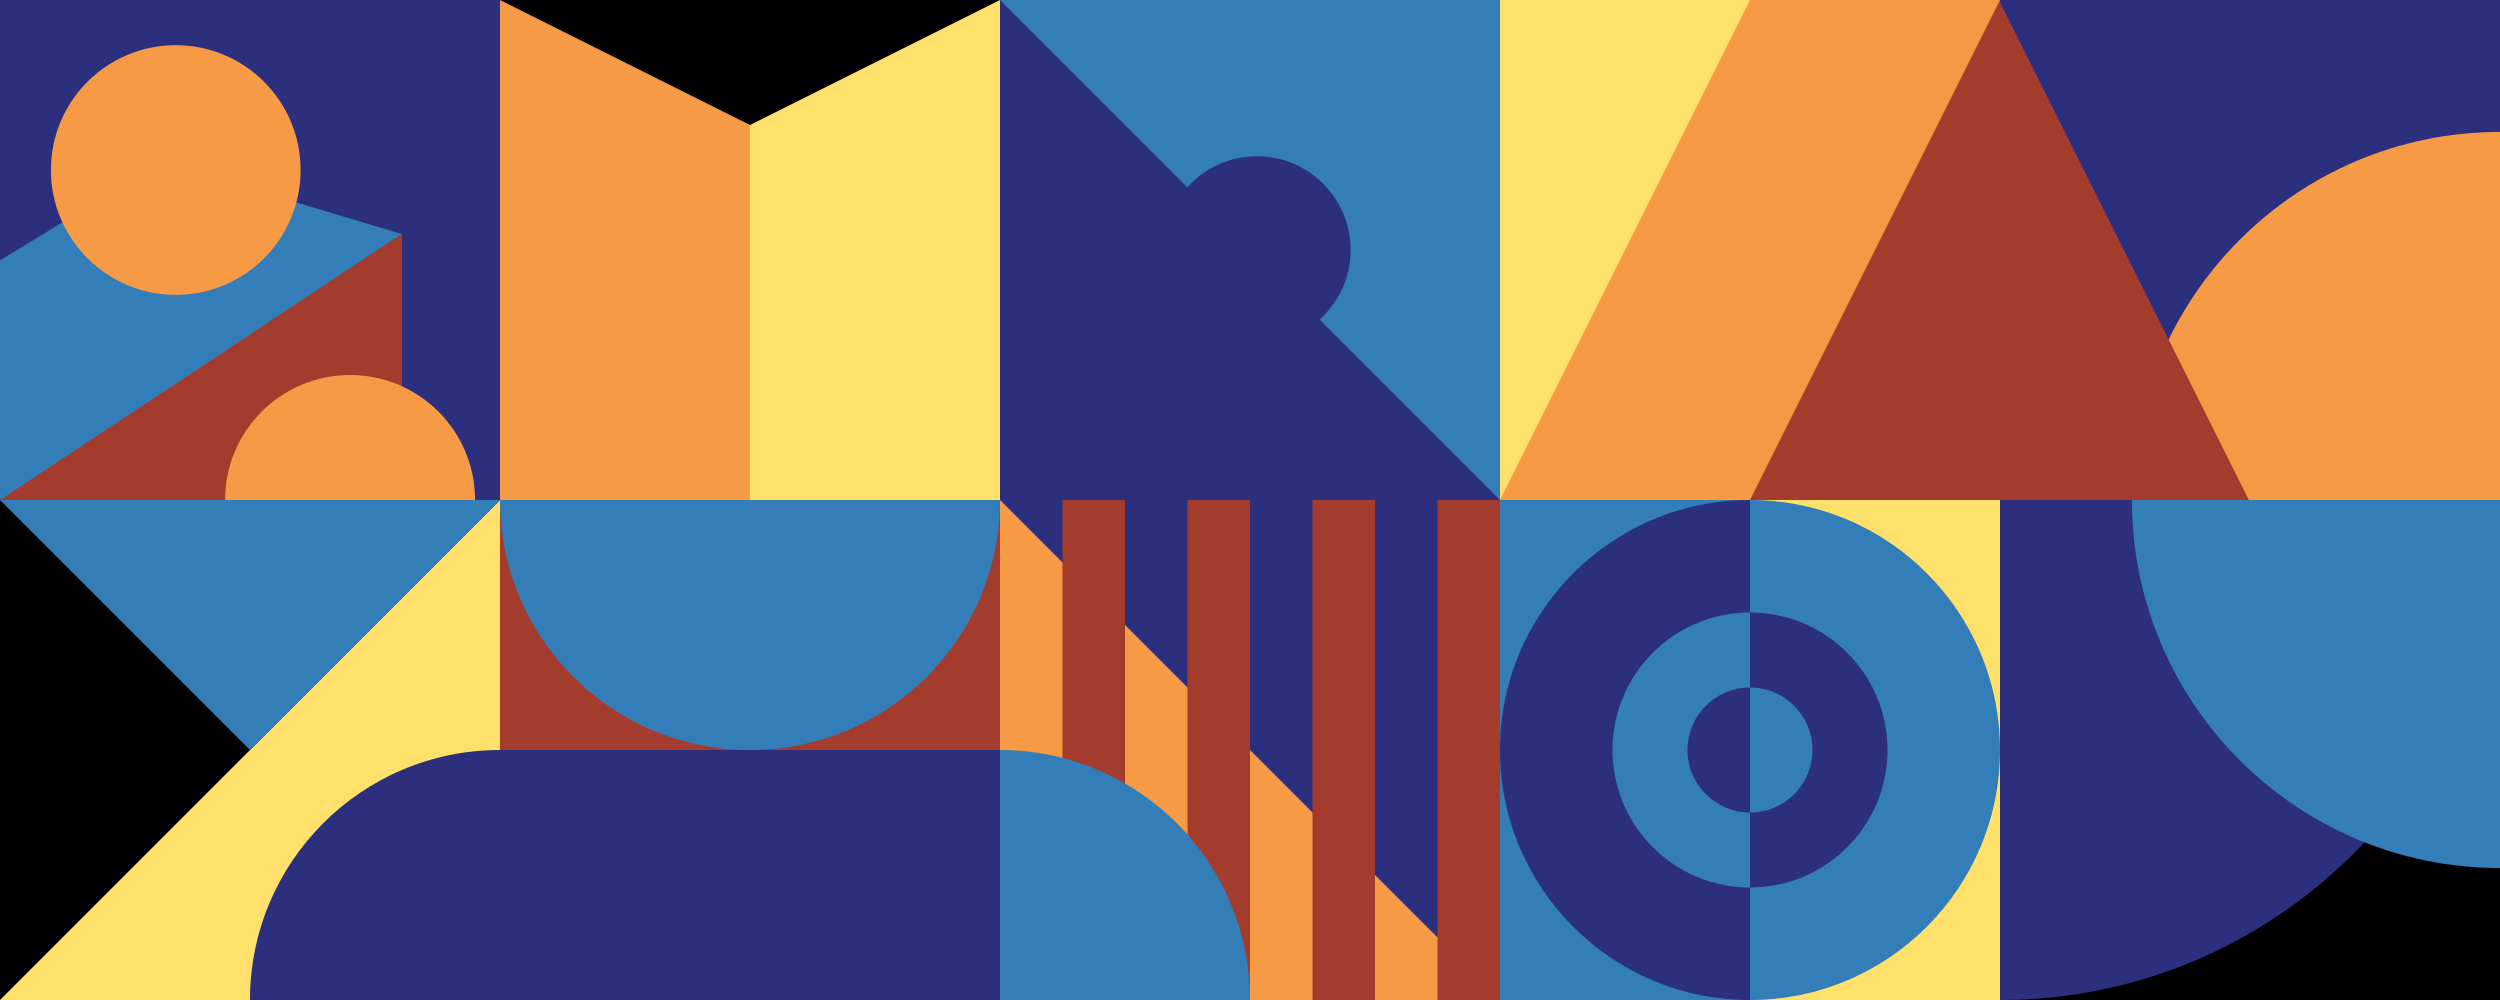 <?xml version="1.0" encoding="UTF-8"?>
<svg id="b" data-name="Layer 2" xmlns="http://www.w3.org/2000/svg" viewBox="0 0 200 80">
  <defs>
    <style>
      .n {
        fill: #2c2f7e;
      }

      .n, .o, .p, .q, .r, .s {
        stroke-width: 0px;
      }

      .o {
        fill: #a43c2d;
      }

      .p {
        fill: #337db8;
      }

      .q {
        fill: #transparent;
      }

      .r {
        fill: #f79a45;
      }

      .s {
        fill: #ffe06b;
      }
    </style>
  </defs>
  <g id="c" data-name="Achive">
    <g id="d" data-name="10">
      <rect class="q" x="160" y="40" width="40" height="40"/>
      <path class="n" d="m200,40c0,22.092-17.909,40-40,40v-40s40,0,40,0Z"/>
      <path class="p" d="m200,69.444c-16.262,0-29.444-13.182-29.444-29.444h29.444v29.444Z"/>
    </g>
    <g id="e" data-name="9">
      <rect class="s" x="120" y="40" width="40" height="40"/>
      <rect class="p" x="120" y="40" width="20" height="40"/>
      <path class="p" d="m160,60c0-11.046-8.954-20-20-20v40c11.046,0,20-8.954,20-20Z"/>
      <path class="n" d="m120,60c0,11.046,8.954,20,20,20v-40c-11.046,0-20,8.954-20,20Z"/>
      <path class="p" d="m129,60c0,6.075,4.925,11,11,11v-22c-6.075,0-11,4.925-11,11Z"/>
      <path class="n" d="m151,60c0-6.075-4.925-11-11-11v22c6.075,0,11-4.925,11-11Z"/>
      <path class="p" d="m145,60c0-2.761-2.239-5-5-5v10c2.761,0,5-2.239,5-5Z"/>
      <path class="n" d="m135,60c0,2.761,2.239,5,5,5v-10c-2.761,0-5,2.239-5,5Z"/>
    </g>
    <g id="f" data-name="8">
      <rect class="r" x="80" y="40" width="40" height="40"/>
      <polygon class="n" points="120 40 120 80 80 40 120 40"/>
      <rect class="o" x="115" y="40" width="5" height="40"/>
      <rect class="o" x="105" y="40" width="5" height="40"/>
      <rect class="o" x="95" y="40" width="5" height="40"/>
      <rect class="o" x="85" y="40" width="5" height="40"/>
      <path class="p" d="m100,80c0-11.046-8.954-20-20-20v20h20Z"/>
    </g>
    <g id="g" data-name="7">
      <rect class="o" x="40" y="40" width="40" height="40"/>
      <rect class="n" x="40" y="60" width="40" height="20"/>
      <path class="p" d="m60,60c11.046,0,20-8.954,20-20h-40c0,11.046,8.954,20,20,20Z"/>
    </g>
    <g id="h" data-name="6">
      <rect class="q" y="40" width="40" height="40"/>
      <polygon class="s" points="40 80 0 80 40 40 40 80"/>
      <polygon class="p" points="0 40 40 40 20 60 0 40"/>
      <path class="n" d="m40,60c-11.046,0-20,8.954-20,20h20s0-20,0-20Z"/>
    </g>
    <g id="i" data-name="5">
      <rect class="n" x="160" y="0" width="40" height="40"/>
      <path class="r" d="m200,10.556c-16.262,0-29.444,13.182-29.444,29.444h29.444V10.556Z"/>
      <polygon class="o" points="159.907 40 179.907 40 159.907 0 159.907 40"/>
    </g>
    <g id="j" data-name="4">
      <rect class="r" x="120" y="0" width="40" height="40"/>
      <polygon class="o" points="160 40 140 40 160 0 160 40"/>
      <polygon class="s" points="120 0 140 0 120 40 120 0"/>
    </g>
    <g id="k" data-name="3">
      <rect class="p" x="80" y="0" width="40" height="40"/>
      <path class="n" d="m105.566,25.566c1.523-1.373,2.486-3.354,2.486-5.566,0-4.142-3.358-7.5-7.5-7.5-2.212,0-4.194.963-5.566,2.486L80,0v40h40l-14.434-14.434Z"/>
    </g>
    <g id="l" data-name="2">
      <rect class="q" x="40" y="0" width="40" height="40"/>
      <polygon class="r" points="60 40 40 40 40 0 60 10 60 40"/>
      <polygon class="s" points="80 40 60 40 60 10 80 0 80 40"/>
    </g>
    <g id="m" data-name="1">
      <rect class="n" y="0" width="40" height="40"/>
      <polygon class="p" points="32.128 40 0 40 0 20.828 12.922 12.972 32.128 18.72 32.128 40"/>
      <polygon class="o" points="32.128 40 0 40 32.128 18.72 32.128 40"/>
      <circle class="r" cx="14.061" cy="13.603" r="9.988"/>
      <path class="r" d="m28.007,30.001c-5.522,0-9.999,4.477-9.999,9.999h19.998c0-5.522-4.477-9.999-9.999-9.999Z"/>
    </g>
  </g>
</svg>